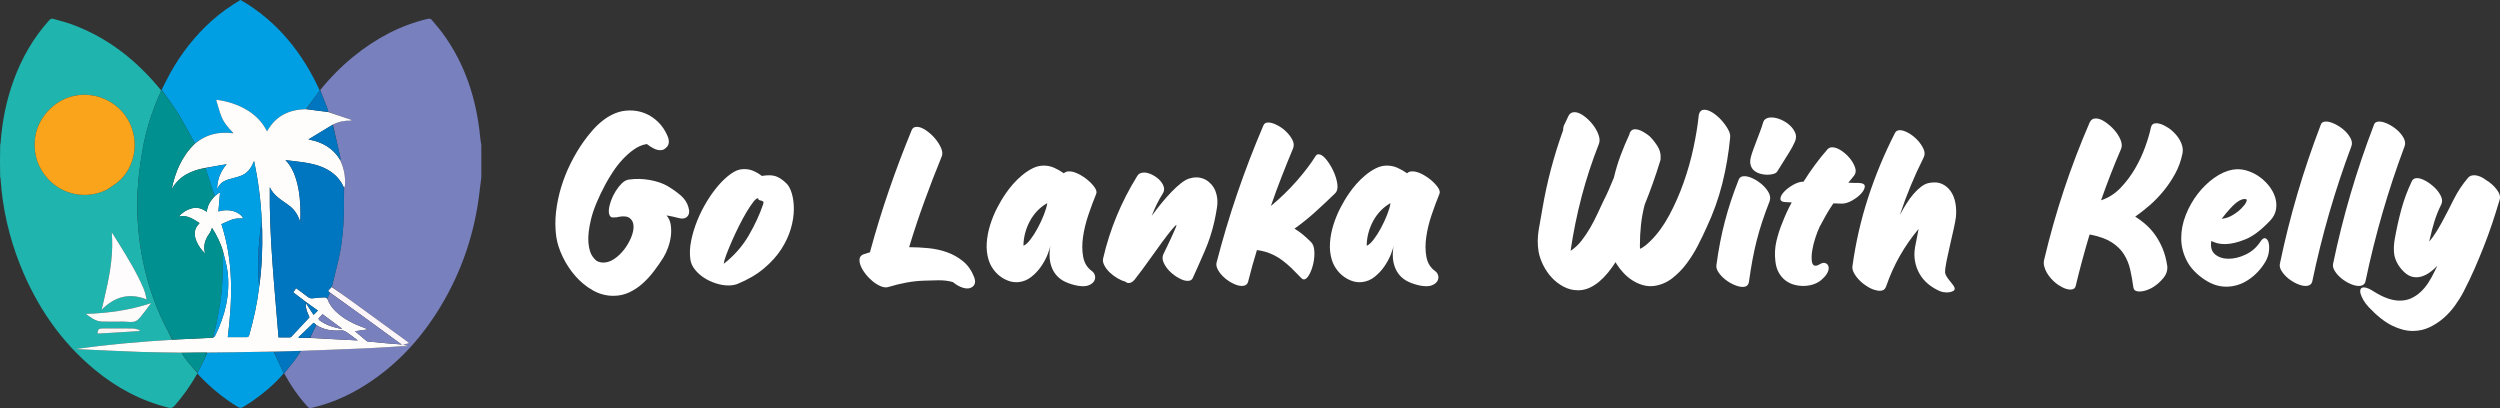 <svg xmlns="http://www.w3.org/2000/svg" id="Layer_1" data-name="Layer 1" viewBox="0 0 2596.63 423.8"><rect x="0" y="0" width="2596.63" height="423.8" fill="#333333" stroke="none"/><defs><style>      .cls-1 {        fill: #ec1d27;      }      .cls-2 {        fill: #fcf6fa;      }      .cls-3 {        fill: #fdfbfa;      }      .cls-4 {        fill: #0076c0;      }      .cls-5 {        fill: #7880be;      }      .cls-6 {        fill: #ea2831;      }      .cls-7 {        fill: #fff;      }      .cls-8 {        fill: #faa41b;      }      .cls-9 {        fill: #fcf5f4;      }      .cls-10 {        fill: #009090;      }      .cls-11 {        fill: #ba1f8d;      }      .cls-12 {        fill: #fefcfc;      }      .cls-13 {        fill: #009fe3;      }      .cls-14 {        fill: #1fb4ae;      }      .cls-15 {        fill: #fefdfc;      }    </style></defs><path class="cls-5" d="M499.95,184.31c-.55,4.45-1.17,8.61-1.63,12.79-4.76,43.55-18.28,84.19-40.96,121.65-21.15,34.94-48.45,63.95-83.88,84.81-15.51,9.13-32.01,15.89-49.56,20.04-2.03.48-3.2.13-4.6-1.41-9.41-10.36-17.36-21.75-24.12-34.34,3.63-4.8,7.34-9.14,10.79-13.67,2.36-3.1,4.36-6.47,6.78-9.77,22.6-.89,44.94-1.64,67.27-2.62,12.5-.55,24.98-1.47,37.73-2.18,1.95.04,3.64.04,5.32.04v-.53c-1.31-.3-2.63-.6-4.45-1.01,2.33-.66,4.11-1.16,6.34-1.78-1.14-.89-1.96-1.57-2.81-2.19-18.48-13.46-36.96-26.94-55.46-40.37-7.31-5.31-14.69-10.52-22.02-16,2.47-10.13,5.14-19.99,7.32-29.96,3.19-14.57,4.63-29.38,5.09-44.26.29-9.44.06-18.9.3-28.3.48-.94.87-1.93.93-2.94.54-8.73-.95-17.1-4.55-25.15-.04-.22-.14-.36-.23-.5.02,0,.01.05.03-.22-.03-1.25.07-2.27-.14-3.22-2.55-11.23-5.15-22.45-7.59-33.83,6.02-3.16,12.32-4.31,18.92-4.09.04-.29.09-.58.13-.87-7.94-2.67-15.88-5.34-23.83-8.25-.27-1.17-.47-2.13-.82-3.04-2.56-6.49-5.15-12.96-7.66-19.62,10.55-13.04,22.16-24.75,35.05-35.17,22.81-18.44,48.07-32.06,76.82-38.79,1.8-.42,2.95-.19,4.1,1.24,3.61,4.49,7.54,8.75,10.95,13.39,23.93,32.58,35.63,69.59,39.35,109.45.22,2.31.71,4.59,1.07,6.88v33.77Z"></path><path class="cls-14" d="M204.89,388.03c-6.76,11.99-14.56,23.24-23.73,33.54-1.86,2.09-3.49,2.49-6.11,1.85-28.63-7.08-53.93-20.65-76.54-39.34-35.62-29.44-60.71-66.44-77.69-109.16C9.36,246.06,2.53,216.13.54,185.12c-.02-.29-.1-.59-.37-1-.22-11.09-.22-22.05,0-33.42.29-.99.38-1.58.42-2.17,1.63-22.42,5.95-44.29,13.7-65.43,8.43-23.01,20.38-43.94,36.92-62.15,1.31-1.44,2.42-1.93,4.34-1.33,5.87,1.83,11.92,3.16,17.7,5.22,38.15,13.63,68.66,37.78,94.1,69.02-.17.71-.24,1.22-.44,1.66-8.88,19.53-15.43,39.83-18.99,60.96-2.3,13.65-4.25,27.46-4.98,41.27-1.14,21.54.11,43.03,3.83,64.38,4.49,25.8,12.09,50.55,23.68,74.03,2.77,5.6,5.78,11.09,8.41,16.69-33.43,2-66.49,4.96-99.42,9.51.6.25,1.18.32,1.77.35,21.47.96,42.93,2.06,64.41,2.82,14.31.51,28.64.55,43,1.01,1.89,2.88,3.6,5.67,5.64,8.19,3.42,4.22,7.05,8.26,10.6,12.53.02.36.03.57.04.78M111.14,197c4.58-3.3,9.63-6.11,13.64-10,14.76-14.27,19.07-36.76,11.27-56.22-9.33-23.26-34.84-36.45-59.26-31.17-21.36,4.62-38.71,23.79-40.56,45.63-1.32,15.6,3.14,29.04,13.57,40.5,14.96,16.42,39.6,21.78,61.34,11.26M108.01,311.43c-.76,3.18-1.52,6.35-2.46,10.27,13.6-13.59,28.76-17.88,46.8-10.65-.91-4.14-1.84-8.1-3.41-11.77-7.02-16.41-16.4-31.55-25.72-46.71-2.22-3.61-4.53-7.15-7.18-11.32.17,2.61.33,4.46.4,6.31.87,21.61-3.39,42.55-8.44,63.88M151.02,322.82c1.87-2.51,3.75-5.01,5.98-7.99-22.61,7.51-45.01,10.45-67.92,11.21,5.12,3.62,10.06,7.74,16.69,7.96,7.35.25,14.72.08,22.08.05,4.47-.02,9.61,1.24,13.23-.55,3.96-1.96,6.51-6.78,9.94-10.67M114.85,345.74l30.02-1.88c.05-.39.1-.78.15-1.17-2.4-.54-4.8-1.5-7.21-1.54-10.32-.17-20.65-.07-30.97-.07-4.37,0-5.2.78-5.65,5.41,4.37-.24,8.73-.48,13.65-.76Z"></path><path class="cls-13" d="M249.65,0s.3,0,.58.15c37.94,22.13,63.73,54.49,81.82,93.7-.25.43-.43.67-.61.91-4.42,6.19-8.84,12.39-13.53,18.62-17.8.23-31.61,7.07-40.55,22.99-5.02-9.97-12.39-17.31-21.77-22.68-9.31-5.33-19.28-8.63-31.1-10.1,1.89,6.15,3.27,11.6,5.25,16.83,2.58,6.81,7.37,12.19,12.2,17.51-.1.1-.3.31-.57.33-14.7-1.82-27.67,1.52-38.94,10.74-6.08-11-11.79-22-18.29-32.51-4.93-7.97-10.88-15.31-16.32-23.13,3.12-6.11,6.02-12.11,9.27-17.92,11.26-20.13,25.3-38.07,42.45-53.55,9.27-8.37,19.46-15.45,30.11-21.9Z"></path><path class="cls-13" d="M205.08,388.12c-.2-.3-.21-.5-.04-.95,2.43-4.6,4.76-8.91,6.89-13.31,1.19-2.45,2.06-5.06,3.34-7.65,9.71-.15,19.14-.23,28.58-.36,13.5-.19,27-.41,40.55-.42,3.46,7.58,6.87,14.97,10.27,22.35-9.42,11.02-20.35,20.34-32.23,28.58-3.18,2.21-6.54,4.15-9.76,6.31-1.97,1.32-3.61,1.19-5.69-.06-15.61-9.42-29.37-21.04-41.92-34.48Z"></path><path class="cls-4" d="M294.77,387.81c-3.5-7.42-6.91-14.81-10.1-22.45,9.43-.47,18.64-.68,27.85-.9-2.16,3.25-4.16,6.62-6.52,9.72-3.45,4.53-7.17,8.87-10.85,13.48-.08.19-.28.18-.37.15Z"></path><path class="cls-15" d="M312.77,364.41c-9.47.26-18.68.48-28.16.76-13.77.27-27.27.49-40.77.68-9.43.13-18.87.21-28.85.32-9.17.06-17.79.11-26.41.16-14.32-.25-28.65-.29-42.96-.8-21.48-.77-42.94-1.86-64.41-2.82-.59-.03-1.18-.11-1.77-.35,32.92-4.54,65.99-7.51,99.66-9.46,2.4-.15,4.28-.3,6.16-.39,11.9-.59,23.81-1.16,35.94-1.7.92-.69,1.85-1.3,2.28-2.17,10.42-20.99,15.74-43.04,12.88-66.54-.83-6.82-2.99-13.47-4.52-20.42-2.59-9.11-6.71-17.29-11.62-24.99-.87,1.98-1.36,3.99-2.5,5.53-4.67,6.35-6.96,13.13-4.65,21.13-3.99-3.79-7.12-8.06-9.15-13.06-2.69-6.61-2.48-12.81,3-18.1.17-.16.18-.5.21-.61-6.67-4.05-13.03-8.86-21.64-6.56,3.79-4.2,8.16-7.1,13.45-8.56,5.79-1.6,10.94-.04,15.88,3.62.5-6.86,3.97-11.74,8.26-16.38,1.69-1.27,3.19-2.45,4.7-3.63.24.15.47.29.71.44-.55,6.39-1.09,12.77-1.64,19.14,10.43-3.4,21.82-.19,25.91,7.3-9.34-.22-9.59-.15-22.79,5.88,12.66,38.51,11.53,77.85,6.63,117.33,6.55,0,12.89-.07,19.23.04,1.86.03,2.6-.64,3.09-2.36,4.63-16.38,8.26-32.95,10.31-50.1,2.77-19.66,3.51-39.18,3.09-58.76-.06-2.76-.33-5.52-.45-8.56-.78-21.23-3.5-41.93-7.96-63.16-.78,1.69-1.21,2.68-1.68,3.65-2.62,5.51-6.52,9.71-12.37,11.81-2.43.87-4.89,1.68-7.4,2.26-7.23,1.66-14.13,3.72-16.93,11.89-.03-10.07,3.31-18.64,9.85-26.33-7.21,1.26-14.41,2.52-21.87,3.78-14.95,2.75-27.68,8.59-35.3,22.53,3.74-18.17,10.56-34.64,24.24-47.62,11.25-9.43,24.22-12.76,39.04-10.86.55.05.71.02.87,0-.11-.17-.22-.34-.33-.51-4.93-5.22-9.73-10.61-12.3-17.41-1.98-5.22-3.35-10.67-5.25-16.83,11.82,1.47,21.79,4.77,31.1,10.1,9.38,5.37,16.75,12.71,21.77,22.68,8.94-15.92,22.75-22.76,40.85-22.95,8,1,15.43,2,22.87,3,7.94,2.67,15.88,5.34,23.82,8.01-.04.29-.09.58-.13.87-6.6-.21-12.9.93-19.13,4.12-8.59,5.2-16.82,10.22-25.33,15.4,14.37,2.57,25.92,9.07,33.25,21.89,0,0,.01-.05,0,.1.04.24.09.33.15.42,3.67,7.96,5.16,16.34,4.62,25.07-.06,1.01-.45,2-.95,2.74-3.68-8.35-9.38-14.4-16.97-18.69-8.01-4.53-16.81-6.56-25.8-7.85-5.82-.84-11.68-1.42-18.12-2.19,14.53,14.26,16.51,45.03,15.33,64.38-2.21-7.49-6.03-13.17-11.8-17.41-7.37-5.41-15.65-9.83-19.8-18.78-.69,52.17,4.96,103.78,9.07,155.96,4.09,0,7.86.02,11.63-.03.54,0,1.24-.22,1.59-.59,6.27-6.65,12.49-13.34,18.91-20.23-.62-1.49-1.66-3.96-2.69-6.65-.34-1.47-.68-2.72-.99-4.2-.06-.67-.14-1.11-.18-1.79.1-.83.15-1.43.21-2.13,2.71,4.19,5.3,8.19,7.88,12.16,1.75-1.7,3.05-2.97,4.51-4.4-4.56-3.3-9.05-6.55-13.64-9.95-.72-.57-1.34-.98-1.98-1.47-.11-.18-.2-.2-.45-.32-3.2-2.48-6.27-4.79-9.46-7.19.99-1.54,1.87-2.92,2.83-4.4,4.25,3.14,8.3,5.99,12.19,9.05,1.78,1.4,3.44,1.78,5.71,1.44,4.01-.6,8.08-.78,12.14-.93.83-.03,1.69.85,2.55,1.5,1.88,5.24,4.92,9.51,8.79,13.19,8.47,8.04,18.69,13.04,29.53,16.96,1.16.42,2.31.84,4.15,1.5-5.12.76-9.39,1.4-13.82,2.05,4.3,3.63,8.34,7.06,12.44,10.43.39.32,1.11.24,1.69.3,5.84.56,11.68,1.13,17.53,1.66,5.52.5,11.05.94,16.57,1.39,0-.02-.04-.03-.05.12.19.22.37.29.58.57.02.5.03.78.04,1.07-12.49.75-24.97,1.68-37.47,2.22-22.33.98-44.67,1.72-67.27,2.62M328.26,337.33c-.82-.67-1.64-1.34-2.57-2.09-5.27,5.05-10.43,9.99-15.59,14.93.09.25.19.5.28.74,3.82,0,7.65,0,12.02.17,16.2.83,32.4,1.65,49.26,2.51-4.43-3.3-8.22-6.33-12.25-9-1.41-.94-3.43-1.51-5.11-1.39-9.15.66-17.86-.37-26.04-5.87M349.66,340.54c1.73.37,3.46.73,5.19,1.1.07-.13.14-.26.21-.4-6.64-4.94-13.28-9.88-20.09-14.94-1.05,1.13-1.81,2.18-2.78,2.97-2.02,1.64-1.5,2.67.43,4.02,5.05,3.53,10.65,5.68,17.05,7.25Z"></path><path class="cls-4" d="M317.53,317.22c.08.44.17.89.07,1.7.26,1.67.71,2.97,1.15,4.27,1.03,2.47,2.06,4.94,2.69,6.43-6.42,6.89-12.65,13.58-18.91,20.23-.35.37-1.05.58-1.59.59-3.77.05-7.53.03-11.63.03-4.11-52.18-9.76-103.79-9.07-155.96,4.15,8.95,12.43,13.37,19.8,18.78,5.77,4.24,9.59,9.91,11.8,17.41,1.18-19.35-.8-50.12-15.33-64.38,6.44.77,12.3,1.35,18.12,2.19,8.99,1.29,17.79,3.32,25.8,7.85,7.59,4.29,13.29,10.34,16.73,18.64.01,9.65.24,19.11-.04,28.56-.45,14.88-1.89,29.7-5.09,44.26-2.18,9.97-4.85,19.83-7.46,30.12-1.29,1.6-2.42,2.83-3.61,4.13.67.68,1.28,1.29,1.81,2.11-.97,2.13-1.85,4.06-2.73,5.98-.84-.46-1.7-1.34-2.53-1.31-4.05.15-8.13.33-12.14.93-2.27.34-3.93-.04-5.71-1.44-3.89-3.06-7.93-5.91-12.19-9.05-.95,1.48-1.84,2.86-2.83,4.4,3.19,2.39,6.26,4.7,9.51,7.24.18.23.43.35.43.35.62.41,1.24.83,1.94,1.66.4,1.71.71,3,1.01,4.3Z"></path><path class="cls-2" d="M342.85,303.96c-.61-.61-1.22-1.22-1.89-1.9,1.18-1.29,2.31-2.52,3.58-3.91,7.49,5.11,14.87,10.32,22.19,15.63,18.5,13.43,36.98,26.91,55.46,40.37.86.62,1.67,1.3,2.81,2.19-2.23.63-4.01,1.13-6.34,1.78,1.82.41,3.14.71,4.45,1.01v.53c-1.69,0-3.38,0-5.33-.04-.27-.33-.28-.61-.38-1.21-.22-.43-.35-.53-.5-.62,0,0,.04.01-.04-.15-13.27-9.75-26.45-19.36-39.65-28.92-11.43-8.28-22.9-16.51-34.35-24.76Z"></path><path class="cls-4" d="M353.59,166.45c-7.35-12.56-18.9-19.06-33.27-21.63,8.5-5.18,16.74-10.2,25.18-15.24,2.79,11.2,5.39,22.42,7.94,33.65.22.95.12,1.97.14,3.22Z"></path><path class="cls-4" d="M341.08,116.19c-7.43-.77-14.87-1.77-22.6-2.81,4.13-6.23,8.55-12.42,12.97-18.61.17-.24.35-.48.61-.91.08-.19.28-.18.37-.16,2.68,6.5,5.27,12.97,7.83,19.46.36.9.55,1.87.82,3.04Z"></path><path class="cls-1" d="M353.79,167.16c-.12-.01-.17-.1-.24-.35.09-.01.2.13.24.35Z"></path><path class="cls-10" d="M222.9,203.78c-4.11,4.55-7.58,9.44-8.08,16.29-4.93-3.66-10.09-5.22-15.88-3.62-5.29,1.46-9.66,4.36-13.45,8.56,8.61-2.3,14.97,2.51,21.64,6.56-.03.11-.04.44-.21.61-5.49,5.29-5.69,11.49-3,18.1,2.03,5,5.16,9.27,9.15,13.06-2.3-7.99-.01-14.78,4.65-21.13,1.13-1.54,1.63-3.56,2.5-5.53,4.92,7.7,9.03,15.87,11.6,25.29-.46,13.4-.34,26.31-1.44,39.12-.93,10.87-3.1,21.65-5.07,32.41-1.07,5.82-2.87,11.5-4.34,17.24-11.9.58-23.81,1.16-35.71,1.74-1.88.09-3.77.24-5.89.32-3.14-5.58-6.16-11.06-8.92-16.67-11.59-23.49-19.19-48.23-23.68-74.03-3.72-21.35-4.97-42.84-3.83-64.38.73-13.81,2.68-27.61,4.98-41.27,3.57-21.13,10.11-41.43,18.99-60.96.2-.45.27-.95.44-1.66.04-.24.22-.3.31-.29,5.59,7.63,11.54,14.97,16.47,22.94,6.5,10.51,12.21,21.51,18.29,32.51-13.65,13.18-20.47,29.65-24.21,47.82,7.62-13.94,20.35-19.78,35.31-22.28.41,1.02.49,1.81.73,2.55,1.44,4.42,2.93,8.82,4.36,13.24,1.45,4.47,2.85,8.96,4.28,13.44Z"></path><path class="cls-8" d="M110.93,197.07c-21.53,10.45-46.17,5.09-61.13-11.33-10.43-11.45-14.89-24.9-13.57-40.5,1.85-21.84,19.2-41.01,40.56-45.63,24.41-5.28,49.93,7.91,59.26,31.17,7.8,19.46,3.49,41.95-11.27,56.22-4.02,3.88-9.07,6.69-13.85,10.07Z"></path><path class="cls-12" d="M108.06,311.19c5.01-21.09,9.26-42.02,8.4-63.63-.07-1.85-.23-3.69-.4-6.31,2.65,4.17,4.96,7.71,7.18,11.32,9.32,15.16,18.7,30.3,25.72,46.71,1.57,3.68,2.5,7.63,3.41,11.77-18.04-7.23-33.2-2.94-46.8,10.65.94-3.91,1.7-7.09,2.5-10.51Z"></path><path class="cls-3" d="M150.88,322.98c-3.3,3.73-5.84,8.55-9.8,10.51-3.61,1.79-8.76.53-13.23.55-7.36.03-14.73.2-22.08-.05-6.64-.22-11.57-4.34-16.69-7.96,22.91-.76,45.32-3.7,67.92-11.21-2.23,2.98-4.11,5.49-6.12,8.15Z"></path><path class="cls-10" d="M188.61,366.53c8.59-.26,17.21-.31,26.1-.32-.74,2.58-1.6,5.19-2.79,7.64-2.14,4.41-4.46,8.72-6.9,13.16-3.73-4.03-7.36-8.07-10.78-12.28-2.04-2.52-3.75-5.31-5.64-8.19Z"></path><path class="cls-9" d="M114.56,345.76c-4.64.26-8.99.5-13.36.74.45-4.63,1.28-5.41,5.65-5.41,10.32,0,20.65-.1,30.97.07,2.41.04,4.8,1,7.21,1.54-.05.39-.1.78-.15,1.17-10.01.63-20.01,1.25-30.31,1.89Z"></path><path class="cls-13" d="M223.08,203.7c-1.6-4.4-3.01-8.88-4.46-13.36-1.43-4.42-2.93-8.82-4.36-13.24-.24-.74-.32-1.53-.49-2.55,7.2-1.51,14.4-2.77,21.61-4.03-6.54,7.69-9.88,16.27-9.85,26.33,2.81-8.17,9.7-10.23,16.93-11.89,2.51-.58,4.97-1.39,7.4-2.26,5.85-2.1,9.75-6.3,12.37-11.81.46-.97.9-1.95,1.68-3.65,4.47,21.23,7.19,41.93,7.95,63.4-.25,1.08-.53,1.63-.61,2.2-2.18,16.31-3.63,32.68-3.07,49.16.18,5.33.65,10.65.98,15.97-1.98,16.92-5.62,33.49-10.25,49.87-.49,1.72-1.23,2.4-3.09,2.36-6.34-.12-12.68-.04-19.23-.04,4.9-39.48,6.03-78.82-6.63-117.33,13.2-6.03,13.45-6.1,22.79-5.88-4.09-7.49-15.48-10.7-25.91-7.3.55-6.37,1.09-12.76,1.64-19.14-.24-.15-.47-.29-.71-.44-1.51,1.18-3.01,2.37-4.7,3.63Z"></path><path class="cls-5" d="M342.76,304.16c11.54,8.04,23,16.27,34.43,24.55,13.21,9.56,26.38,19.17,39.66,28.94-5.44-.28-10.97-.73-16.49-1.23-5.84-.53-11.69-1.1-17.53-1.66-.57-.06-1.3.02-1.69-.3-4.1-3.37-8.14-6.8-12.44-10.43,4.42-.66,8.7-1.29,13.82-2.05-1.84-.67-3-1.08-4.15-1.5-10.84-3.92-21.07-8.92-29.53-16.96-3.87-3.68-6.91-7.95-8.79-13.19.86-2.12,1.74-4.05,2.71-6.18Z"></path><path class="cls-13" d="M221.2,350.8c1.24-5.79,3.04-11.47,4.11-17.28,1.97-10.76,4.13-21.54,5.07-32.41,1.1-12.81.98-25.73,1.42-38.9,1.58,6.42,3.74,13.08,4.57,19.89,2.86,23.5-2.47,45.55-12.88,66.54-.43.86-1.36,1.48-2.28,2.17Z"></path><path class="cls-5" d="M328.58,337.64c7.85,5.19,16.56,6.22,25.71,5.56,1.68-.12,3.7.45,5.11,1.39,4.03,2.68,7.82,5.71,12.25,9-16.87-.86-33.06-1.69-49.48-2.79,1.99-4.57,4.2-8.87,6.4-13.17Z"></path><path class="cls-4" d="M269.24,297.74c-.4-5.09-.87-10.4-1.05-15.73-.56-16.48.89-32.85,3.07-49.16.08-.58.36-1.13.56-1.92.18,2.53.45,5.28.51,8.05.42,19.58-.32,39.11-3.09,58.76Z"></path><path class="cls-5" d="M349.42,340.5c-6.15-1.53-11.75-3.67-16.81-7.21-1.93-1.35-2.45-2.38-.43-4.02.97-.79,1.74-1.84,2.78-2.97,6.8,5.06,13.44,10,20.09,14.94-.07.13-.14.26-.21.4-1.73-.37-3.46-.73-5.43-1.14Z"></path><path class="cls-4" d="M328.42,337.49c-2.04,4.45-4.25,8.75-6.51,13.24-3.88.19-7.7.19-11.53.19-.09-.25-.19-.5-.28-.74,5.16-4.94,10.32-9.88,15.59-14.93.93.75,1.75,1.42,2.73,2.25Z"></path><path class="cls-4" d="M317.57,316.98c-.35-1.06-.66-2.35-.95-3.91,4.51,2.99,8.99,6.24,13.55,9.54-1.46,1.42-2.77,2.7-4.51,4.4-2.57-3.97-5.17-7.97-7.88-12.16-.06.7-.11,1.3-.21,2.13Z"></path><path class="cls-6" d="M318.75,322.97c-.44-1.09-.88-2.39-1.17-3.83.49,1.11.83,2.36,1.17,3.83Z"></path><path class="cls-8" d="M241.94,137.94c.21.07.32.24.43.41-.16.03-.31.06-.6,0-.13-.09.07-.3.17-.4Z"></path><path class="cls-6" d="M314.55,311.19c.02.08-.23-.04-.27-.09.07-.1.17-.08.27.09Z"></path><path class="cls-11" d="M416.89,357.94c.15-.06.28.04.48.25-.11.03-.3-.04-.48-.25Z"></path><g><path class="cls-7" d="M715.03,215.24c1.33,4.34.91,7.59-1.25,9.75s-5.42,2.59-9.75,1.25c-1.84-.5-3.75-.96-5.75-1.38-2-.41-4-.79-6-1.12,2.33,2.67,3.79,5.92,4.38,9.75.58,3.84.62,7.75.12,11.75s-1.46,7.96-2.88,11.88c-1.42,3.92-3.04,7.38-4.88,10.38-2.84,4.5-6.04,9.12-9.62,13.88-3.59,4.75-7.5,9.04-11.75,12.88s-8.92,6.96-14,9.38c-5.09,2.41-10.62,3.62-16.62,3.62-7.5,0-14.62-1.92-21.38-5.75s-12.75-8.75-18-14.75-9.62-12.62-13.12-19.88-5.75-14.21-6.75-20.88c-1.17-8.5-1.25-17.12-.25-25.88s2.79-17.38,5.38-25.88c2.58-8.5,5.88-16.75,9.88-24.75s8.41-15.41,13.25-22.25c2.83-4,5.96-7.96,9.38-11.88,3.41-3.91,7.12-7.41,11.12-10.5,4-3.08,8.29-5.54,12.88-7.38,4.58-1.83,9.54-2.75,14.88-2.75,8.83,0,16.79,2.5,23.88,7.5,7.08,5,12.29,11.75,15.62,20.25.66,1.5.96,3.21.88,5.12-.09,1.92-.71,3.54-1.88,4.88-1.17,1.17-2.21,2.04-3.12,2.62-.92.59-2.21.88-3.88.88-2.17,0-4.42-.58-6.75-1.75-2.34-1.16-4.67-2.66-7-4.5h-1c-4.5.84-8.84,2.75-13,5.75-4.17,3-8.09,6.5-11.75,10.5-3.67,4-6.96,8.25-9.88,12.75-2.92,4.5-5.38,8.59-7.38,12.25-7.67,14.34-12.71,26.5-15.12,36.5-2.42,10-3.34,18.21-2.75,24.62.58,6.42,2,11.17,4.25,14.25,2.25,3.09,4.21,4.88,5.88,5.38.83.34,1.71.59,2.62.75.91.17,1.79.25,2.62.25,4,0,7.91-1.33,11.75-4,3.83-2.66,7.21-5.91,10.12-9.75,2.91-3.83,5.29-7.96,7.12-12.38,1.83-4.41,2.66-8.38,2.5-11.88-.17-3.5-1.46-6.21-3.88-8.12-2.42-1.91-6.29-2.38-11.62-1.38-1.17.34-2.04.5-2.62.5h-1.38c-2.5.5-4.21-.04-5.12-1.62-.92-1.58-1.25-3.75-1-6.5s1-5.83,2.25-9.25c1.25-3.41,2.83-6.66,4.75-9.75,1.91-3.08,4.04-5.79,6.38-8.12s4.83-3.66,7.5-4c7.16-1,14.41-.83,21.75.5,7.33,1.34,13.41,3.42,18.25,6.25,5.33,3.17,9.96,6.46,13.88,9.88,3.91,3.42,6.54,7.46,7.88,12.12Z"></path><path class="cls-7" d="M816.28,189.99c2.5,2.17,4.5,5.67,6,10.5,1.5,4.84,2.25,10.42,2.25,16.75s-1.04,13.09-3.12,20.25c-2.09,7.17-5.38,14.25-9.88,21.25s-10.5,13.67-18,20c-7.5,6.34-16.75,11.75-27.75,16.25-2.67,1-5.75,1.5-9.25,1.5-4,0-8.25-.71-12.75-2.12-4.5-1.41-8.62-3.33-12.38-5.75-3.75-2.41-6.96-5.29-9.62-8.62-2.67-3.33-4.25-6.91-4.75-10.75-.83-6-.54-12.46.88-19.38,1.41-6.91,3.5-13.79,6.25-20.62,2.75-6.83,6.04-13.41,9.88-19.75,3.83-6.33,7.88-11.96,12.12-16.88,4.25-4.91,8.54-8.91,12.88-12,4.33-3.08,8.33-4.71,12-4.88,3.83-.33,7.41.17,10.75,1.5,3.33,1.34,6.5,3.17,9.5,5.5,6-1,10.75-.91,14.25.25,3.5,1.17,7.08,3.5,10.75,7ZM792.78,211.74c.33-1.16.29-1.96-.12-2.38-.42-.41-1-.71-1.75-.88-.75-.16-1.5-.38-2.25-.62s-1.12-.88-1.12-1.88c-1.17-.33-2.84.88-5,3.62-2.17,2.75-4.54,6.29-7.12,10.62-2.59,4.34-5.21,9.17-7.88,14.5-2.67,5.34-5.12,10.59-7.38,15.75-2.25,5.17-4.17,9.84-5.75,14-1.59,4.17-2.46,7.34-2.62,9.5,10.83-8.5,19.5-18.38,26-29.62s11.5-22.12,15-32.62Z"></path><path class="cls-7" d="M1011.77,287.74c1.66,4.5,1.21,7.79-1.38,9.88-2.59,2.08-5.88,2.54-9.88,1.38-3.84-1.17-7.42-3.16-10.75-6-4.67-1.33-9.75-1.96-15.25-1.88-5.5.09-10.25.21-14.25.38-6.34.17-12.62.84-18.88,2-6.25,1.17-12.38,2.67-18.38,4.5-2.34.83-5,.62-8-.62s-5.88-3-8.62-5.25-5.25-4.83-7.5-7.75c-2.25-2.91-3.91-5.75-5-8.5-1.08-2.75-1.41-5.21-1-7.38.42-2.16,1.88-3.66,4.38-4.5.34-.16.62-.25.88-.25s.54-.08.88-.25l3-1c.34-.16.62-.25.88-.25s.54-.08.88-.25v-.75c5.83-21.5,12.33-42.66,19.5-63.5,7.16-20.83,15-41.58,23.5-62.25.83-2.5,2.66-3.75,5.5-3.75,2.66,0,5.71,1.12,9.12,3.38,3.41,2.25,6.54,5,9.38,8.25,2.83,3.25,5.04,6.67,6.62,10.25,1.58,3.59,1.79,6.62.62,9.12-6.34,15.5-12.34,31.04-18,46.62-5.67,15.59-10.92,31.38-15.75,47.38,6.5,0,13.16.34,20,1,6.83.67,13.29,2.09,19.38,4.25,6.08,2.17,11.62,5.29,16.62,9.38,5,4.09,8.83,9.54,11.5,16.38Z"></path><path class="cls-7" d="M1105.02,179.99c1.16-1.33,3-2,5.5-2,2.83,0,6,.88,9.5,2.62s6.75,3.88,9.75,6.38,5.41,5.09,7.25,7.75c1.83,2.67,2.33,4.92,1.5,6.75-2.67,6.5-5.34,13.67-8,21.5-2.67,7.84-4.54,15.5-5.62,23-1.09,7.5-1.04,14.42.12,20.75,1.16,6.34,4.16,11.25,9,14.75,1.66,1.17,2.75,2.75,3.25,4.75s.21,3.92-.88,5.75c-1.09,1.84-3,3.29-5.75,4.38-2.75,1.09-6.54,1.21-11.38.38-4.5-.83-8.75-2.16-12.75-4-4-1.83-7.34-4.41-10-7.75-2.67-3.33-4.54-7.46-5.62-12.38-1.09-4.91-1.04-10.88.12-17.88-.34,2.34-1.34,5.59-3,9.75-1.67,4.17-3.92,8.29-6.75,12.38-2.84,4.09-6.21,7.67-10.12,10.75-3.92,3.09-8.29,4.88-13.12,5.38-3.67.34-7.12-.08-10.38-1.25-3.25-1.16-6.25-2.79-9-4.88-2.75-2.08-5.17-4.62-7.25-7.62-2.09-3-3.62-6.16-4.62-9.5-1.67-5.5-2.29-11.33-1.88-17.5.41-6.16,1.58-12.33,3.5-18.5,1.91-6.16,4.33-12.08,7.25-17.75,2.91-5.66,5.96-10.75,9.12-15.25,2-3,4.46-6.16,7.38-9.5,2.91-3.33,6.08-6.41,9.5-9.25,3.41-2.83,7-5.21,10.75-7.12,3.75-1.91,7.62-2.88,11.62-2.88s7.46.75,10.88,2.25c3.41,1.5,6.79,3.42,10.12,5.75ZM1063.02,255.24c2.16-.83,4.58-3,7.25-6.5,2.66-3.5,5.21-7.5,7.62-12,2.41-4.5,4.54-9.08,6.38-13.75,1.83-4.66,3-8.66,3.5-12-3.67,2-7.04,4.59-10.12,7.75-3.09,3.17-5.71,6.75-7.88,10.75-2.17,4-3.84,8.21-5,12.62-1.17,4.42-1.75,8.79-1.75,13.12Z"></path><path class="cls-7" d="M1263.27,200.99c1.33,4.5,1.58,9.38.75,14.62-.84,5.25-1.75,10.12-2.75,14.62-2.34,10.34-5.59,20.34-9.75,30-4.17,9.67-8.42,19.25-12.75,28.75-.84,1.84-2.59,2.75-5.25,2.75-2.5,0-5.46-.91-8.88-2.75-3.42-1.83-6.54-4.12-9.38-6.88-2.84-2.75-5-5.75-6.5-9s-1.67-6.21-.5-8.88c1-2,2.12-4.33,3.38-7,1.25-2.66,2.5-5.29,3.75-7.88,1.25-2.58,2.38-5.04,3.38-7.38,1-2.33,1.75-4.08,2.25-5.25,1.16-2.66,1.21-3.54.12-2.62-1.09.92-2.88,2.92-5.38,6-2.5,3.09-5.46,6.96-8.88,11.62-3.42,4.67-6.88,9.46-10.38,14.38-3.5,4.92-6.88,9.59-10.12,14-3.25,4.42-5.96,7.96-8.12,10.62-2,2.17-3.92,3.25-5.75,3.25-1.5,0-2.75-.5-3.75-1.5-2.67-.66-5.46-1.88-8.38-3.62-2.92-1.75-5.54-3.75-7.88-6-2.34-2.25-4.17-4.66-5.5-7.25-1.33-2.58-1.75-4.96-1.25-7.12,7-30.33,18.83-58.91,35.5-85.75,1.33-2.33,3.66-3.5,7-3.5,2.5,0,5.21.71,8.12,2.12,2.91,1.42,5.46,3.17,7.62,5.25,2.16,2.09,3.71,4.42,4.62,7,.91,2.59.62,5.04-.88,7.38-4.34,6.84-8.17,14.59-11.5,23.25,3.5-4.83,7-9.38,10.5-13.62s6.96-8.12,10.38-11.62c3.41-3.5,6.62-6.41,9.62-8.75,3-2.33,5.75-3.91,8.25-4.75,2.83-.83,5.25-1.25,7.25-1.25,5.16,0,9.66,1.62,13.5,4.88,3.83,3.25,6.33,7.21,7.5,11.88Z"></path><path class="cls-7" d="M1366.52,161.99c.66-1.16,1.66-1.75,3-1.75,2.33,0,4.91,1.71,7.75,5.12,2.83,3.42,5.33,7.42,7.5,12,2.16,4.59,3.58,9.12,4.25,13.62.66,4.5-.17,7.84-2.5,10-6.67,6.5-13.46,12.88-20.38,19.12-6.92,6.25-14.12,12.04-21.62,17.38,3.33,2,6.38,4.17,9.12,6.5,2.75,2.34,5.46,4.84,8.12,7.5,2,2,3.12,5.12,3.38,9.38s-.12,8.59-1.12,13c-1,4.42-2.42,8.25-4.25,11.5-1.84,3.25-3.67,4.88-5.5,4.88-.84,0-1.67-.41-2.5-1.25-3.5-3.66-6.92-7.12-10.25-10.38-3.34-3.25-6.79-6.16-10.38-8.75-3.59-2.58-7.46-4.75-11.62-6.5-4.17-1.75-8.84-2.96-14-3.62-1.67,5.34-3.25,10.71-4.75,16.12-1.5,5.42-2.92,10.79-4.25,16.12-.67,3.34-2.92,5-6.75,5-2.5,0-5.42-.79-8.75-2.38-3.34-1.58-6.38-3.58-9.12-6-2.75-2.41-4.96-5.04-6.62-7.88-1.66-2.83-2.25-5.41-1.75-7.75,6.33-24.5,13.54-48.58,21.62-72.25,8.08-23.66,17.12-47.16,27.12-70.5.83-2,2.5-3,5-3s5.5.88,9,2.62,6.66,4,9.5,6.75c2.83,2.75,5.04,5.67,6.62,8.75,1.58,3.09,1.79,6.04.62,8.88-4.17,10-8.17,19.92-12,29.75-3.84,9.84-7.5,19.84-11,30,10-8.33,19.04-17.12,27.12-26.38,8.08-9.25,14.54-17.79,19.38-25.62Z"></path><path class="cls-7" d="M1461.52,179.99c1.16-1.33,3-2,5.5-2,2.83,0,6,.88,9.5,2.62s6.75,3.88,9.75,6.38,5.41,5.09,7.25,7.75c1.83,2.67,2.33,4.92,1.5,6.75-2.67,6.5-5.34,13.67-8,21.5-2.67,7.84-4.54,15.5-5.62,23-1.09,7.5-1.04,14.42.12,20.75,1.16,6.34,4.16,11.25,9,14.75,1.66,1.17,2.75,2.75,3.25,4.75s.21,3.92-.88,5.75c-1.09,1.84-3,3.29-5.75,4.38-2.75,1.09-6.54,1.21-11.38.38-4.5-.83-8.75-2.16-12.75-4-4-1.83-7.34-4.41-10-7.75-2.67-3.33-4.54-7.46-5.62-12.38-1.09-4.91-1.04-10.88.12-17.88-.34,2.34-1.34,5.59-3,9.75-1.67,4.17-3.92,8.29-6.75,12.38-2.84,4.09-6.21,7.67-10.12,10.75-3.92,3.09-8.29,4.88-13.12,5.38-3.67.34-7.12-.08-10.38-1.25-3.25-1.16-6.25-2.79-9-4.88-2.75-2.08-5.17-4.62-7.25-7.62-2.09-3-3.62-6.16-4.62-9.5-1.67-5.5-2.29-11.33-1.88-17.5.41-6.16,1.58-12.33,3.5-18.5,1.91-6.16,4.33-12.08,7.25-17.75,2.91-5.66,5.96-10.75,9.12-15.25,2-3,4.46-6.16,7.38-9.5,2.91-3.33,6.08-6.41,9.5-9.25,3.41-2.83,7-5.21,10.75-7.12,3.75-1.91,7.62-2.88,11.62-2.88s7.46.75,10.88,2.25c3.41,1.5,6.79,3.42,10.12,5.75ZM1419.52,255.24c2.16-.83,4.58-3,7.25-6.5,2.66-3.5,5.21-7.5,7.62-12,2.41-4.5,4.54-9.08,6.38-13.75,1.83-4.66,3-8.66,3.5-12-3.67,2-7.04,4.59-10.12,7.75-3.09,3.17-5.71,6.75-7.88,10.75-2.17,4-3.84,8.21-5,12.62-1.17,4.42-1.75,8.79-1.75,13.12Z"></path><path class="cls-7" d="M1764.27,120.74c.5-4.5,2.5-6.75,6-6.75,2.5,0,5.33,1,8.5,3,3.16,2,6.12,4.5,8.88,7.5s5.08,6.17,7,9.5c1.91,3.34,2.71,6.25,2.38,8.75-1.5,16.17-4.21,32.09-8.12,47.75-3.92,15.67-9.38,30.92-16.38,45.75-2.5,5.67-5.46,11.84-8.88,18.5-3.42,6.67-7.34,12.96-11.75,18.88-4.42,5.92-9.42,11.04-15,15.38-5.59,4.34-11.88,7-18.88,8-4,.5-7.88.21-11.62-.88-3.75-1.08-7.29-2.66-10.62-4.75-3.34-2.08-6.42-4.62-9.25-7.62-2.84-3-5.25-6.08-7.25-9.25-.67-1-1.09-1.75-1.25-2.25-2.34,3.67-4.92,7.25-7.75,10.75-2.84,3.5-5.88,6.62-9.12,9.38s-6.71,4.96-10.38,6.62c-3.67,1.66-7.59,2.5-11.75,2.5-5.17,0-10.09-1.21-14.75-3.62-4.67-2.41-8.79-5.54-12.38-9.38-3.59-3.83-6.59-8.16-9-13-2.42-4.83-4.04-9.58-4.88-14.25-1.17-7.33-1.12-14.79.12-22.38,1.25-7.58,2.54-14.96,3.88-22.12,4.66-27.5,11.83-54.66,21.5-81.5,0-1.66.25-3.25.75-4.75.83-1.66,1.62-3.29,2.38-4.88.75-1.58,1.54-3.29,2.38-5.12,1.33-2.66,3.41-4,6.25-4s5.96,1.21,9.38,3.62c3.41,2.42,6.5,5.34,9.25,8.75,2.75,3.42,4.83,7,6.25,10.75,1.41,3.75,1.62,6.96.62,9.62-7.17,18.17-13.17,36.46-18,54.88-4.84,18.42-8.67,37.21-11.5,56.38,4.16-2.66,7.91-6.12,11.25-10.38,3.33-4.25,6.38-8.75,9.12-13.5s5.25-9.58,7.5-14.5c2.25-4.91,4.38-9.46,6.38-13.62,2-3.83,3.88-7.79,5.62-11.88,1.75-4.08,3.46-8.12,5.12-12.12,1.83-7.83,4.12-15.46,6.88-22.88,2.75-7.41,5.88-14.88,9.38-22.38v-.75c1.16-2.83,3-4.25,5.5-4.25,2.66,0,5.5.88,8.5,2.62s5.16,3.21,6.5,4.38c2.83,2.67,5.58,6.04,8.25,10.12,2.66,4.09,3.83,8.29,3.5,12.62.16,1.17-.09,2.59-.75,4.25-4.67,15.17-9.92,29.92-15.75,44.25-1.84,7-3.12,14-3.88,21s-1.12,14.17-1.12,21.5v1.62c0,.59.08,1.21.25,1.88,2-1,3.88-2.21,5.62-3.62,1.75-1.41,3.46-2.96,5.12-4.62,7.16-7,13.62-15.83,19.38-26.5,5.75-10.66,10.75-22,15-34s7.66-24.08,10.25-36.25c2.58-12.16,4.38-23.08,5.38-32.75Z"></path><path class="cls-7" d="M1806.02,186.24c1-2.16,2.91-3.25,5.75-3.25,2.66,0,5.71.84,9.12,2.5,3.41,1.67,6.58,3.79,9.5,6.38,2.91,2.59,5.16,5.38,6.75,8.38,1.58,3,1.88,5.92.88,8.75-3,7.67-5.59,14.79-7.75,21.38-2.17,6.59-4.09,13.17-5.75,19.75-1.67,6.59-3.12,13.29-4.38,20.12-1.25,6.84-2.46,14.34-3.62,22.5-.5,3.5-2.67,5.25-6.5,5.25-2.5,0-5.42-.71-8.75-2.12-3.34-1.41-6.42-3.25-9.25-5.5-2.84-2.25-5.17-4.71-7-7.38-1.84-2.66-2.59-5.25-2.25-7.75,1.16-8.5,2.46-16.41,3.88-23.75,1.41-7.33,3.04-14.5,4.88-21.5,1.83-7,3.91-14.04,6.25-21.12,2.33-7.08,5.08-14.62,8.25-22.62ZM1831.27,127.24c.5-1.83,1.54-3.16,3.12-4,1.58-.83,3.38-1.25,5.38-1.25,3,0,6.21.71,9.62,2.12,3.41,1.42,6.46,3.29,9.12,5.62,2.66,2.34,4.66,5,6,8,1.33,3,1.25,6.17-.25,9.5-1.67,3.84-3.92,7.96-6.75,12.38-2.84,4.42-6.67,10.54-11.5,18.38-.67,1.17-1.96,2.04-3.88,2.62-1.92.59-4.12.88-6.62.88-2.34,0-4.71-.33-7.12-1-2.42-.66-4.5-1.71-6.25-3.12-1.75-1.41-3-3.29-3.75-5.62-.75-2.33-.71-5.16.12-8.5.5-2,1.29-4.5,2.38-7.5,1.08-3,2.25-6.12,3.5-9.38s2.5-6.54,3.75-9.88c1.25-3.33,2.29-6.41,3.12-9.25Z"></path><path class="cls-7" d="M1930.26,189.99c4.5.17,6.71,1.38,6.62,3.62-.09,2.25-1.34,4.71-3.75,7.38-2.42,2.67-5.54,5.09-9.38,7.25-3.84,2.17-7.34,3.25-10.5,3.25h-2.25l-4.5-.25h-2.25c-2.67,3.84-5.17,7.79-7.5,11.88-2.34,4.09-4.59,8.21-6.75,12.38-1.5,3.17-3,7.04-4.5,11.62-1.5,4.59-2.59,9-3.25,13.25-.67,4.25-.79,7.92-.38,11,.41,3.09,1.71,4.62,3.88,4.62,1.33,0,2.91-.58,4.75-1.75,1.33-.83,2.58-1.25,3.75-1.25,1.33,0,2.5.46,3.5,1.38,1,.92,1.54,2.21,1.62,3.88.08,1.67-.46,3.54-1.62,5.62-1.17,2.09-3.17,4.38-6,6.88-2.34,2-5.12,3.54-8.38,4.62-3.25,1.09-6.79,1.62-10.62,1.62-3.17,0-6.38-.46-9.62-1.38-3.25-.91-6.21-2.41-8.88-4.5-2.67-2.08-4.92-4.75-6.75-8-1.84-3.25-3-7.21-3.5-11.88-.84-7.16-.46-14.12,1.12-20.88,1.58-6.75,3.71-13.29,6.38-19.62,1.33-3.5,2.79-6.96,4.38-10.38,1.58-3.41,3.29-6.79,5.12-10.12-.84,0-1.67-.04-2.5-.12-.84-.08-1.67-.12-2.5-.12-4.5,0-6.75-1.12-6.75-3.38s1.25-4.71,3.75-7.38c2.5-2.66,5.66-5.08,9.5-7.25,3.83-2.16,7.25-3.25,10.25-3.25h.5c7.5-12,15.75-23.16,24.75-33.5,1.33-1.5,3-2.25,5-2.25,2.83,0,5.96,1.12,9.38,3.38,3.41,2.25,6.41,4.96,9,8.12,2.58,3.17,4.41,6.42,5.5,9.75,1.08,3.34.62,6.17-1.38,8.5-1,1.34-1.96,2.54-2.88,3.62-.92,1.09-1.88,2.21-2.88,3.38,1.83.17,3.58.25,5.25.25h5.25Z"></path><path class="cls-7" d="M2003.76,189.99c5.33-1,9.83-.62,13.5,1.12,3.66,1.75,6.66,4.34,9,7.75,2.33,3.42,3.91,7.46,4.75,12.12.83,4.67,1,9.5.5,14.5-.34,2.84-1.09,6.88-2.25,12.12-1.17,5.25-2.42,10.75-3.75,16.5-1.34,5.75-2.54,11.25-3.62,16.5-1.09,5.25-1.62,9.29-1.62,12.12,0,1,.33,2.12,1,3.38.66,1.25,1.46,2.5,2.38,3.75.91,1.25,1.88,2.46,2.88,3.62,1,1.17,1.83,2.25,2.5,3.25,1.66,2.5,1.62,4.29-.12,5.38-1.75,1.08-3.96,1.62-6.62,1.62s-5.09-.42-7.25-1.25c-4.67-2-8.84-4.54-12.5-7.62-3.67-3.08-6.62-6.62-8.88-10.62s-3.79-8.29-4.62-12.88c-.84-4.58-.84-9.38,0-14.38l3.75-19.25c-7.5,9-14.04,18.42-19.62,28.25-5.59,9.84-10.29,20.34-14.12,31.5-.84,2.33-2.21,3.75-4.12,4.25-1.92.5-4.04.41-6.38-.25-2.5-.5-5.25-1.62-8.25-3.38s-5.75-3.83-8.25-6.25c-2.5-2.41-4.54-5-6.12-7.75-1.59-2.75-2.21-5.29-1.88-7.62,3.33-24.33,8.75-48.04,16.25-71.12,7.5-23.08,16.83-45.54,28-67.38,1-1.83,2.66-2.75,5-2.75,2.5,0,5.46.96,8.88,2.88,3.41,1.92,6.5,4.34,9.25,7.25,2.75,2.92,4.88,6,6.38,9.25s1.58,6.21.25,8.88c-9.67,19.17-17.92,39.09-24.75,59.75,2.16-4,4.41-7.88,6.75-11.62,2.33-3.75,4.79-7.12,7.38-10.12,2.58-3,5.25-5.54,8-7.62,2.75-2.08,5.54-3.38,8.38-3.88Z"></path><path class="cls-7" d="M2266.76,159.74c-1.5,7.34-4,14.21-7.5,20.62-3.5,6.42-7.5,12.38-12,17.88s-9.29,10.46-14.38,14.88c-5.09,4.42-10.12,8.38-15.12,11.88,3.5,2.17,7.04,4.79,10.62,7.88,3.58,3.09,6.88,6.71,9.88,10.88,3,4.17,5.62,8.92,7.88,14.25,2.25,5.34,3.88,11.42,4.88,18.25.5,4.5-.88,8.71-4.12,12.62-3.25,3.92-6.79,7.04-10.62,9.38-1.17.83-3.17,1.79-6,2.88-2.84,1.08-5.59,1.62-8.25,1.62-1.67,0-3.04-.29-4.12-.88-1.09-.59-1.79-1.79-2.12-3.62-.84-6.33-1.92-12.41-3.25-18.25-1.34-5.83-3.5-11.12-6.5-15.88s-7.21-8.88-12.62-12.38c-5.42-3.5-12.71-6.16-21.88-8h-1.25c-5.34,17.84-10.09,35.42-14.25,52.75-.34,1.66-1,2.79-2,3.38-1,.58-2.17.88-3.5.88-2.67,0-5.5-.79-8.5-2.38s-5.17-2.96-6.5-4.12c-1.67-1.33-3.38-2.96-5.12-4.88-1.75-1.91-3.25-3.96-4.5-6.12-1.25-2.16-2.16-4.46-2.75-6.88-.58-2.41-.54-4.79.12-7.12,11.5-48.66,27.16-95.91,47-141.75,1.33-3,3.5-4.5,6.5-4.5,2.83,0,6,1.17,9.5,3.5,3.5,2.34,6.71,5.12,9.62,8.38,2.91,3.25,5.12,6.71,6.62,10.38,1.5,3.67,1.66,6.84.5,9.5-3.84,8.84-7.46,17.67-10.88,26.5-3.42,8.84-6.71,17.75-9.88,26.75,7.66-2.5,14.41-6.79,20.25-12.88,5.83-6.08,10.88-12.79,15.12-20.12,4.25-7.33,7.75-14.83,10.5-22.5,2.75-7.66,4.71-14.33,5.88-20,.66-3,2.5-4.5,5.5-4.5,2.66,0,5.54.84,8.62,2.5,3.08,1.67,5.21,3,6.38,4,1.83,1.5,3.58,3.17,5.25,5,1.66,1.84,3.12,3.88,4.38,6.12s2.12,4.54,2.62,6.88c.5,2.34.5,4.75,0,7.25Z"></path><path class="cls-7" d="M2358.26,228.74c-9.34,10-18.04,16.62-26.12,19.88-8.09,3.25-15.04,4.88-20.88,4.88-3.84,0-7-.41-9.5-1.25-2.5-.83-4.17-1.5-5-2-1,6.34.33,11,4,14,3.66,3,8.33,4.5,14,4.5s11.83-1.5,18-4.5c6.16-3,11.16-7.41,15-13.25,1.83-2.83,3.54-4,5.12-3.5,1.58.5,2.71,1.96,3.38,4.38.66,2.42.79,5.46.38,9.12-.42,3.67-1.62,7.25-3.62,10.75-4.67,7.84-10.59,14.12-17.75,18.88-7.17,4.75-14.84,7.12-23,7.12-7.5,0-14.84-2.33-22-7-8.84-5.83-15.17-12.5-19-20-3.84-7.5-5.75-15.29-5.75-23.38s1.58-16.12,4.75-24.12c3.16-8,7.29-15.29,12.38-21.88,5.08-6.58,10.79-12.12,17.12-16.62,6.33-4.5,12.66-7.33,19-8.5,4.83-.83,9.58-.58,14.25.75,4.66,1.34,9,3.38,13,6.12s7.5,6,10.5,9.75,5.16,7.71,6.5,11.88c1.33,4.17,1.66,8.34,1,12.5-.67,4.17-2.59,8-5.75,11.5ZM2332.26,206.74c-2.67-.33-5.84.92-9.5,3.75-3.67,2.84-8.75,8.42-15.25,16.75,3.83-.33,7.54-1.54,11.12-3.62,3.58-2.08,6.62-4.38,9.12-6.88s4.25-4.75,5.25-6.75.75-3.08-.75-3.25Z"></path><path class="cls-7" d="M2410.51,129.49c.66-2.16,2.5-3.25,5.5-3.25,2.5,0,5.5.84,9,2.5,3.5,1.67,6.71,3.79,9.62,6.38,2.91,2.59,5.16,5.38,6.75,8.38,1.58,3,1.88,5.84.88,8.5-17,45.34-30.5,91.92-40.5,139.75-.34,1.84-1.12,3.17-2.38,4-1.25.84-2.79,1.25-4.62,1.25-2.67,0-5.67-.75-9-2.25-3.34-1.5-6.38-3.38-9.12-5.62s-5-4.75-6.75-7.5-2.38-5.29-1.88-7.62c10.16-49,24.33-97.16,42.5-144.5Z"></path><path class="cls-7" d="M2465.76,129.49c.66-2.16,2.5-3.25,5.5-3.25,2.5,0,5.5.84,9,2.5,3.5,1.67,6.71,3.79,9.62,6.38,2.91,2.59,5.16,5.38,6.75,8.38,1.58,3,1.88,5.84.88,8.5-17,45.34-30.5,91.92-40.5,139.75-.34,1.84-1.12,3.17-2.38,4-1.25.84-2.79,1.25-4.62,1.25-2.67,0-5.67-.75-9-2.25-3.34-1.5-6.38-3.38-9.12-5.62s-5-4.75-6.75-7.5-2.38-5.29-1.88-7.62c10.16-49,24.33-97.16,42.5-144.5Z"></path><path class="cls-7" d="M2582.51,187.24c4.16,2.5,7.75,5.71,10.75,9.62,3,3.92,4,7.46,3,10.62-2.67,9-5.34,17.46-8,25.38-2.67,7.92-5.5,15.67-8.5,23.25-3,7.59-6.17,15.21-9.5,22.88-3.34,7.67-7.17,15.67-11.5,24-2.5,4.83-5.5,9.66-9,14.5-3.5,4.83-7.46,9.16-11.88,13-4.42,3.83-9.29,7-14.62,9.5-5.34,2.5-11.09,3.75-17.25,3.75-6.84,0-14.04-1.88-21.62-5.62s-15.62-10.12-24.12-19.12c-2.33-2.5-4.21-5-5.62-7.5-1.41-2.5-2.38-4.71-2.88-6.62-.5-1.92-.46-3.46.12-4.62.59-1.17,1.71-1.75,3.38-1.75,2.5,0,5.92,1.41,10.25,4.25,10,6.33,19,9.5,27,9.5,4.33,0,8.25-.79,11.75-2.38,3.5-1.59,6.75-3.75,9.75-6.5s5.66-5.91,8-9.5c2.33-3.58,4.5-7.46,6.5-11.62l3-6.25c-4.17,4.34-8.04,7.42-11.62,9.25-3.59,1.84-6.96,2.75-10.12,2.75-3.84,0-7.29-1.16-10.38-3.5-3.09-2.33-5.88-5.41-8.38-9.25-2.67-4.33-4.17-8.66-4.5-13-.34-4.33-.09-8.91.75-13.75,1.83-10.5,4.12-20.83,6.88-31,2.75-10.16,6.46-20.08,11.12-29.75,1-1.83,2.75-2.75,5.25-2.75s5.46.96,8.88,2.88c3.41,1.92,6.54,4.25,9.38,7,2.83,2.75,5,5.71,6.5,8.88,1.5,3.17,1.58,6.09.25,8.75-2.84,5.67-5.17,11.46-7,17.38-1.84,5.92-3.42,11.96-4.75,18.12-.34,1-.5,1.92-.5,2.75,2.5-3,4.79-6.16,6.88-9.5,2.08-3.33,4.04-6.66,5.88-10,4.33-8,8.5-16.04,12.5-24.12,4-8.08,9-15.62,15-22.62,1.5-1.66,3.5-2.5,6-2.5,4.16,0,8.5,1.75,13,5.25Z"></path></g></svg>